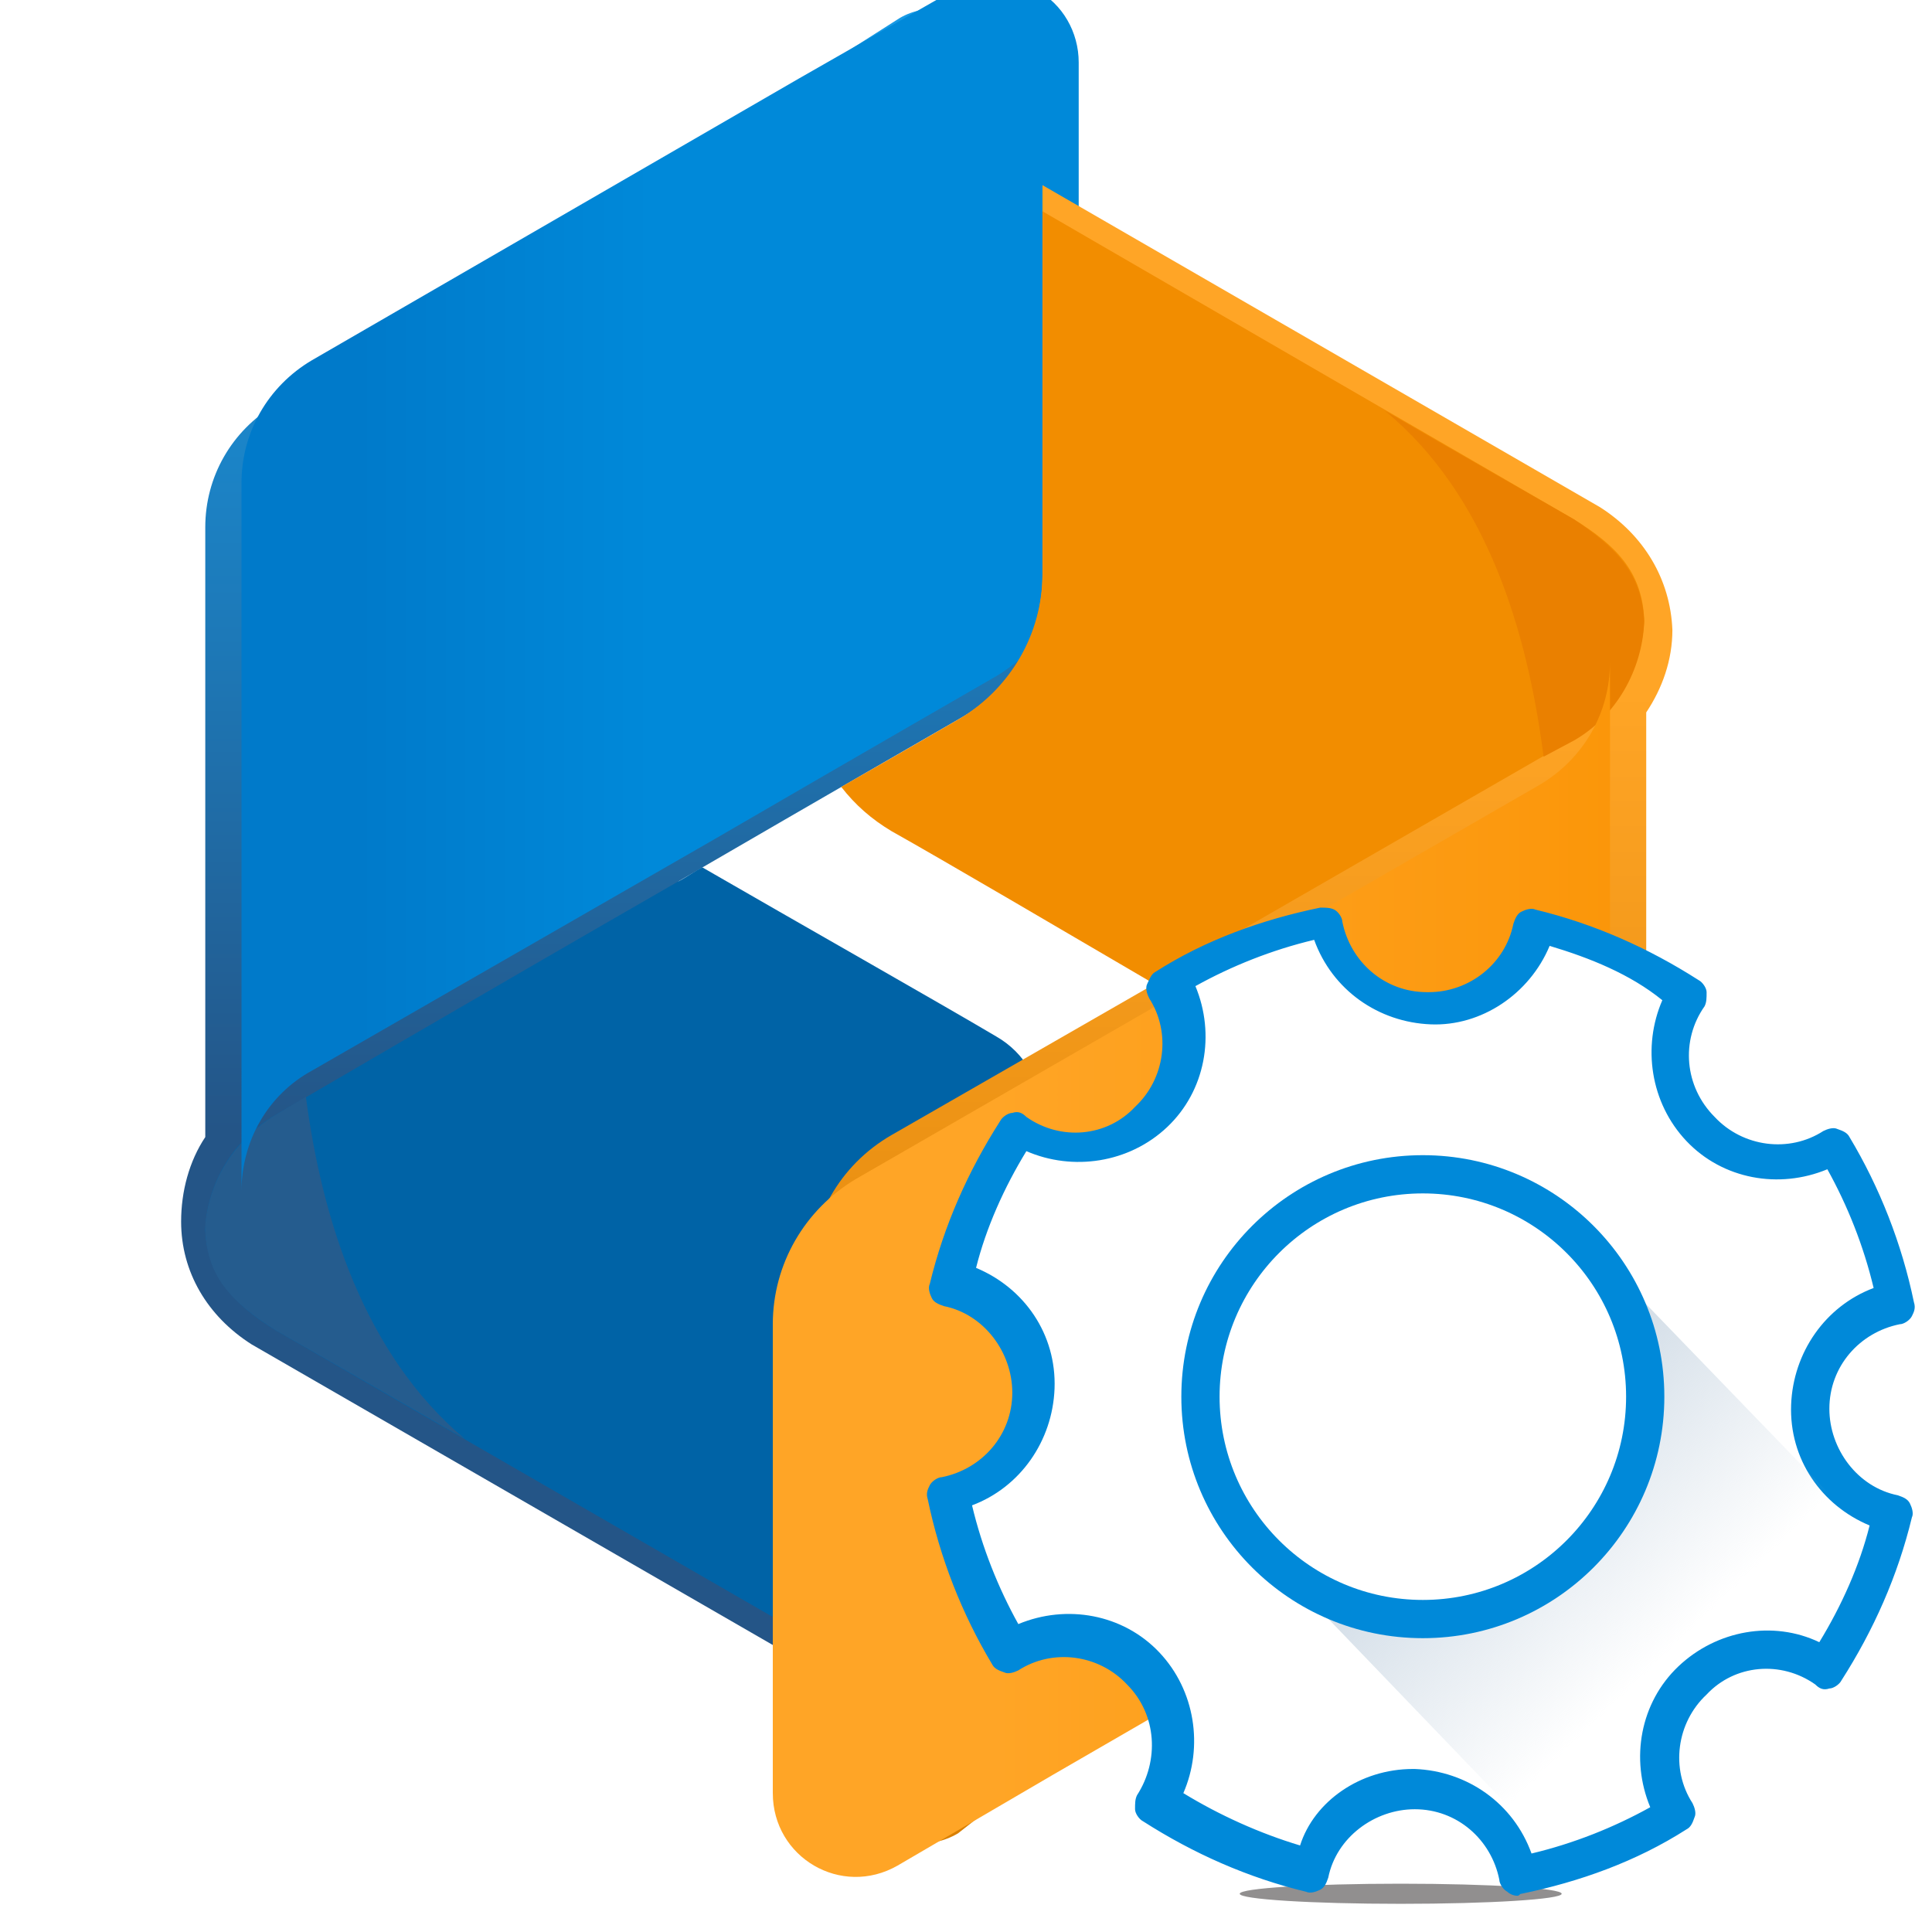<?xml version="1.0" encoding="UTF-8"?>
<svg version="1.0" viewBox="0 0 96 96" xmlns="http://www.w3.org/2000/svg" xmlns:xlink="http://www.w3.org/1999/xlink">
<style>.st19{fill:#fff}.st20{fill:#0089d9}</style>
<filter id="a">
<feOffset dx="-3" dy="1.7"/>
<feGaussianBlur result="offset-blur"/>
<feComposite in="SourceGraphic" in2="offset-blur" operator="out" result="inverse"/>
<feFlood flood-opacity=".12" result="color"/>
<feComposite in="color" in2="inverse" operator="in" result="shadow"/>
<feComposite in="shadow" in2="SourceGraphic"/>
</filter>
<filter id="b">
<feOffset dx="3" dy="-1.5"/>
<feGaussianBlur result="offset-blur"/>
<feComposite in="SourceGraphic" in2="offset-blur" operator="out" result="inverse"/>
<feFlood flood-opacity=".18" result="color"/>
<feComposite in="color" in2="inverse" operator="in" result="shadow"/>
<feComposite in="shadow" in2="SourceGraphic"/>
</filter>
<filter id="c" x="-70%" y="-70%" width="300%" height="300%">
<feGaussianBlur in="SourceGraphic" result="blur" stdDeviation="6,.2"/>
<feComponentTransfer in="blur" result="shadow1">
<feFuncA slope=".45" type="linear"/>
</feComponentTransfer>
</filter>
<g filter="url(#c)" opacity=".5">
<ellipse cx="69.6" cy="94.1" rx="8" ry=".5" fill="#231f20"/>
</g>
<linearGradient id="i" x1="-83.598" x2="-83.598" y1="85.772" y2=".422" gradientTransform="translate(114)" gradientUnits="userSpaceOnUse">
<stop stop-color="#245587" offset=".347"/>
<stop stop-color="#1d79b8" offset=".635"/>
<stop stop-color="#1991d9" offset=".872"/>
<stop stop-color="#179ae6" offset="1"/>
</linearGradient>
<path d="M51.8 28.6V5.3c0-3.2-4.4-6-7.1-4.4 0 0-23.6 15.1-31 19.2-2.2 1.3-3.5 3.6-3.5 6.1v30.3C9.4 57.7 9 59.2 9 60.7c0 2.5 1.3 4.7 3.5 6.1l31.9 18.4c2.8 1.6 6.2-.4 6.2-3.6V56.2c0-1.6-.9-3.1-2.3-4-2.7-1.6-10.1-5.8-14.6-8.4 7.4-4.3 14-8.1 14-8.1 2.5-1.4 4.1-4.2 4.1-7.1z" fill="url(#i)"/>
<path d="M49.5 51.5c-2.7-1.6-10.1-5.8-14.6-8.4-.4.2-.8.5-1.2.7-9.4 5.4-20 11.6-20 11.6-2.1 1.2-3.4 3.4-3.5 5.7.1 2.3 1.4 3.7 3.5 5l31.9 18.4c2.8 1.6 6.2-.4 6.2-3.6V55.5c0-1.7-.9-3.2-2.3-4z" fill="#0063a6"/>
<path d="M15.2 54.5l-1.5.9c-2 1.2-3.3 3.2-3.5 5.5 0 2.5 1.3 3.8 3.5 5.2 0 0 7 4 9.4 5.4-5-4.2-7.1-10.9-7.9-17z" fill="#255c8e"/>
<linearGradient id="h" x1="50.603" x2="9" y1="30.569" y2="30.569" gradientUnits="userSpaceOnUse">
<stop stop-color="#0089d9" offset=".509"/>
<stop stop-color="#007aca" offset=".862"/>
</linearGradient>
<path d="M50.6 27.9c0 3-1.6 5.7-4.1 7.2 0 0-6.6 3.8-14 8.1-9.4 5.4-20 11.5-20 11.5-2.2 1.2-3.5 3.5-3.5 6V25.5c0-2.5 1.3-4.8 3.5-6.1l24.2-14L44.4 1c1.3-.7 2.9-.7 4.1 0 1.3.7 2.1 2.1 2.1 3.6v23.3z" fill="url(#h)" filter="url(#b)"/>
<linearGradient id="g" x1="-67.399" x2="-67.399" y1="91.536" y2=".422" gradientTransform="translate(114)" gradientUnits="userSpaceOnUse">
<stop stop-color="#d97f01" offset=".13"/>
<stop stop-color="#e88e10" offset=".315"/>
<stop stop-color="#ffa526" offset=".629"/>
</linearGradient>
<path d="M79.5 25.2l-27.7-16v19.4c0 3-1.6 5.7-4.1 7.2 0 0-1.9 1.1-4.7 2.7.7.9 1.5 1.8 2.6 2.4 2.4 1.4 8.6 5 12.8 7.4l-14.1 8.1c-2.6 1.5-4.1 4.2-4.1 7.2v23.7c0 3.2 4.7 5.4 7.4 3.8l6.5-5.1 24.2-14c2.2-1.3 3.5-3.6 3.5-6.1V35.4c.8-1.2 1.3-2.6 1.3-4.1-.1-2.5-1.4-4.7-3.6-6.1z" fill="url(#g)"/>
<path d="M78.2 25.8L51.8 10.5v18c0 3-1.6 5.7-4.1 7.2 0 0-2.4 1.4-5.9 3.4.7.9 1.5 1.6 2.5 2.2 2.5 1.4 8.8 5.1 12.9 7.5l21-12.1c2.1-1.2 3.4-3.5 3.5-5.9-.1-2.4-1.4-3.7-3.5-5z" fill="#f28d00"/>
<path d="M76.7 37.6l1.5-.8c2.1-1.2 3.4-3.5 3.5-5.9-.1-2.4-1.4-3.7-3.5-5.1 0 0-7-4-9.4-5.4 5.1 4.2 7.1 11 7.9 17.2z" fill="#ea8000"/>
<linearGradient id="f" x1="41.397" x2="91.25" y1="61.43" y2="61.43" gradientUnits="userSpaceOnUse">
<stop stop-color="#ffa526" offset=".221"/>
<stop stop-color="#fc990f" offset=".724"/>
<stop stop-color="#fa9201" offset="1"/>
</linearGradient>
<path d="M41.4 64.1c0-3 1.6-5.7 4.1-7.2l34-19.6c2.2-1.3 3.5-3.6 3.5-6.1v35.2c0 2.5-1.3 4.8-3.5 6.1l-24.2 14-7.7 4.5c-2.8 1.6-6.2-.4-6.2-3.6V64.1z" fill="url(#f)" filter="url(#a)"/>
<path class="st19" d="m90.1 69.8c0.1-2.6 1.9-4.7 4.3-5.1-0.5-2.8-1.6-5.4-3.1-7.9-2.1 1.3-4.9 1-6.6-0.8-1.8-1.8-1.9-4.6-0.6-6.7-2.4-1.6-5-2.7-7.8-3.4-0.5 2.3-2.7 4.1-5.3 4.1-2.6-0.1-4.7-1.9-5.1-4.3-2.7 0.5-5.4 1.6-7.9 3.1 1.3 2.1 1 4.9-0.8 6.7s-4.6 2-6.7 0.6c-1.6 2.4-2.7 5-3.4 7.8 2.4 0.6 4.2 2.7 4.1 5.3s-1.9 4.7-4.3 5.1c0.5 2.8 1.6 5.4 3.1 7.9 2.1-1.3 4.9-1 6.6 0.8 1.8 1.8 1.9 4.6 0.6 6.7 2.4 1.6 5 2.7 7.8 3.4 0.6-2.4 2.7-4.2 5.3-4.1s4.7 1.9 5.1 4.3c2.7-0.5 5.4-1.6 7.9-3.1-1.3-2.1-1-4.9 0.8-6.7s4.6-2 6.7-0.6c1.6-2.4 2.7-5 3.4-7.8-2.4-0.6-4.2-2.7-4.1-5.3z"/>
<path class="st20" d="M75.4 94.2c-.2 0-.4-.1-.5-.2-.2-.1-.4-.4-.4-.6-.4-2-2.1-3.5-4.2-3.5-2 0-3.9 1.4-4.3 3.4-.1.3-.2.5-.4.6-.2.1-.5.2-.7.1-2.9-.7-5.6-1.9-8.1-3.5-.2-.1-.4-.4-.4-.6 0-.3 0-.5.1-.7 1.1-1.7 1-4-.5-5.5-1.4-1.5-3.7-1.8-5.4-.7-.2.1-.5.2-.7.1-.3-.1-.5-.2-.6-.4-1.5-2.5-2.6-5.3-3.2-8.2-.1-.3 0-.5.1-.7.1-.2.4-.4.6-.4 2-.4 3.5-2.1 3.5-4.2 0-2-1.4-3.9-3.4-4.3-.3-.1-.5-.2-.6-.4-.1-.2-.2-.5-.1-.7.7-2.9 1.9-5.6 3.5-8.1.1-.2.4-.4.6-.4.3-.1.5 0 .7.2 1.7 1.2 4 1 5.4-.5 1.5-1.4 1.8-3.7.7-5.4-.1-.2-.2-.5-.1-.7s.2-.5.4-.6c2.5-1.6 5.3-2.6 8.2-3.2.3 0 .5 0 .7.1.2.1.4.4.4.6.4 2 2.1 3.5 4.2 3.5h.1c2 0 3.8-1.4 4.2-3.4.1-.3.2-.5.4-.6.2-.1.5-.2.7-.1 2.9.7 5.6 1.9 8.1 3.5.2.1.4.4.4.6 0 .3 0 .5-.1.7-1.2 1.7-1 4 .5 5.5 1.4 1.5 3.7 1.8 5.4.7.2-.1.5-.2.7-.1.3.1.5.2.6.4 1.5 2.5 2.6 5.3 3.2 8.2.1.3 0 .5-.1.7-.1.2-.4.4-.6.4-2 .4-3.5 2.1-3.5 4.2 0 2 1.4 3.9 3.4 4.3.3.1.5.2.6.4.1.2.2.5.1.7-.7 2.9-1.9 5.6-3.5 8.1-.1.2-.4.4-.6.4-.3.1-.5 0-.7-.2-1.7-1.2-4-1-5.4.5-1.5 1.4-1.8 3.7-.7 5.4.1.2.2.5.1.7-.1.3-.2.5-.4.6-2.5 1.6-5.3 2.6-8.2 3.2-.1 0-.1.1-.2.1zm-5.2-6.3h.1c2.6.1 4.9 1.7 5.8 4.2 2.1-.5 4.1-1.3 5.9-2.3-1-2.4-.5-5.2 1.4-7 1.9-1.8 4.7-2.3 7-1.2 1.1-1.8 2-3.8 2.5-5.8-2.4-1-4-3.3-3.9-6 .1-2.6 1.7-4.9 4.1-5.8-.5-2.1-1.3-4.1-2.3-5.9-2.4 1-5.2.5-7-1.4-1.8-1.9-2.2-4.7-1.2-7C81 48.4 79 47.6 77 47c-1 2.4-3.4 4-5.9 3.9-2.6-.1-4.9-1.7-5.8-4.2-2.1.5-4.1 1.3-5.9 2.3 1 2.4.5 5.2-1.4 7-1.9 1.8-4.7 2.2-7 1.2-1.1 1.8-2 3.8-2.5 5.8 2.4 1 4 3.3 3.9 6-.1 2.6-1.7 4.9-4.1 5.8.5 2.1 1.3 4.1 2.3 5.9 2.4-1 5.2-.5 7 1.4 1.8 1.9 2.2 4.7 1.2 7 1.8 1.1 3.8 2 5.8 2.6.7-2.2 3-3.8 5.6-3.8z"/>
<defs>
<path id="j" d="m90.1 69.8c0.1-2.6 1.9-4.7 4.3-5.1-0.5-2.8-1.6-5.4-3.1-7.9-2.1 1.3-4.9 1-6.6-0.8-1.8-1.8-1.9-4.6-0.6-6.7-2.4-1.6-5-2.7-7.8-3.4-0.5 2.3-2.7 4.1-5.3 4.1-2.6-0.1-4.7-1.9-5.1-4.3-2.7 0.5-5.4 1.6-7.9 3.1 1.3 2.1 1 4.9-0.8 6.7s-4.6 2-6.7 0.6c-1.6 2.4-2.7 5-3.4 7.8 2.4 0.6 4.2 2.7 4.1 5.3s-1.9 4.7-4.3 5.1c0.5 2.8 1.6 5.4 3.1 7.9 2.1-1.3 4.9-1 6.6 0.8 1.8 1.8 1.9 4.6 0.6 6.7 2.4 1.6 5 2.7 7.8 3.4 0.6-2.4 2.7-4.2 5.3-4.1s4.7 1.9 5.1 4.3c2.7-0.5 5.4-1.6 7.9-3.1-1.3-2.1-1-4.9 0.8-6.7s4.6-2 6.7-0.6c1.6-2.4 2.7-5 3.4-7.8-2.4-0.6-4.2-2.7-4.1-5.3z"/>
</defs>
<clipPath id="e">
<use overflow="visible" xlink:href="#j"/>
</clipPath>
<linearGradient id="d" x1="35.753" x2="60.372" y1="-14.398" y2="-14.398" gradientTransform="rotate(46.021 -45.332 68.61)" gradientUnits="userSpaceOnUse">
<stop stop-color="#c5d3e0" offset="0"/>
<stop stop-color="#c5d3e0" stop-opacity="0" offset=".717"/>
</linearGradient>
<path d="m62.7 77 17.1 17.8 16-15.5-17.1-17.7z" clip-path="url(#e)" fill="url(#d)"/>
<circle class="st20" cx="70.7" cy="69.4" r="12"/>
<circle class="st19" cx="70.7" cy="69.4" r="10.1"/>
</svg>
